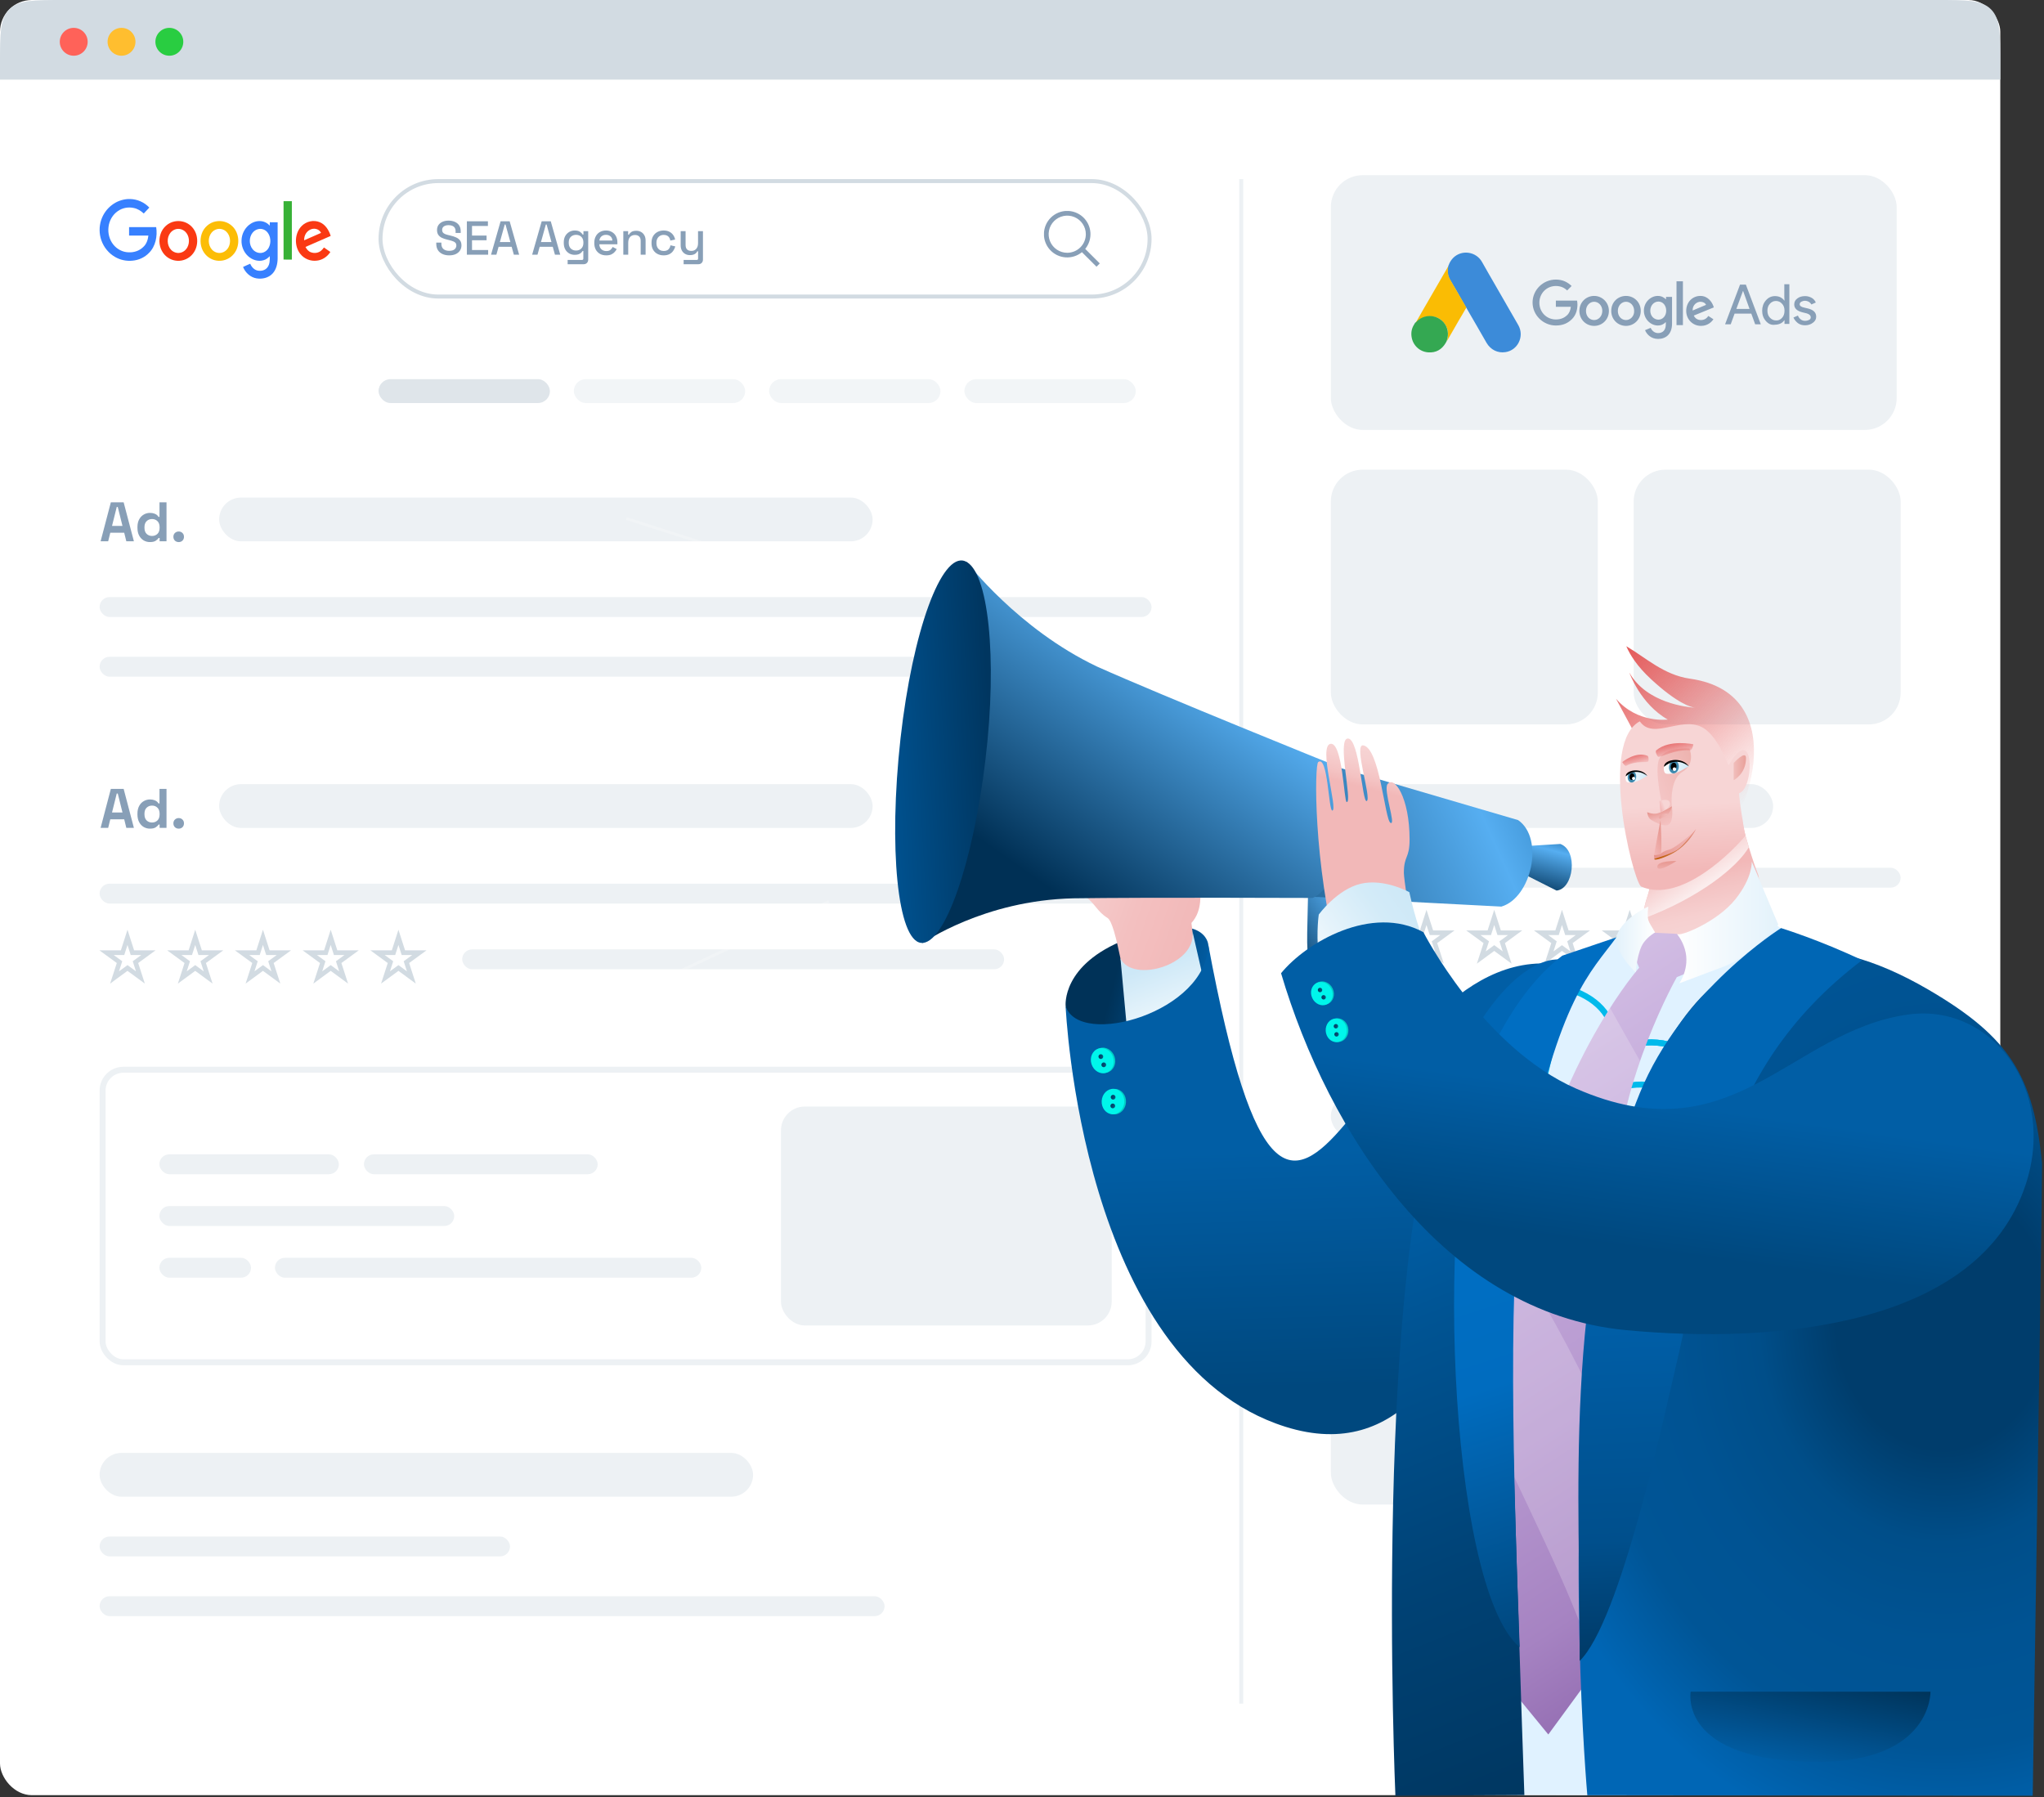 <svg fill="none" height="452" viewBox="0 0 514 452" width="514" xmlns="http://www.w3.org/2000/svg" xmlns:xlink="http://www.w3.org/1999/xlink"><rect x="0" y="0" width="514" height="452" fill="#333333" stroke="none"/><linearGradient id="a"><stop offset="0" stop-color="#e45959"/><stop offset="1" stop-color="#e45959" stop-opacity="0"/></linearGradient><linearGradient id="b" gradientUnits="userSpaceOnUse" x1="408.703" x2="440.643" xlink:href="#a" y1="163.301" y2="200.462"/><linearGradient id="c" gradientUnits="userSpaceOnUse" x1="430.943" x2="420.209" y1="240.84" y2="191.64"><stop offset=".1" stop-color="#f7d5d5"/><stop offset=".22" stop-color="#f6d0d0"/><stop offset=".36" stop-color="#f3c2c2"/><stop offset=".44" stop-color="#f2b8b8"/></linearGradient><linearGradient id="d" gradientUnits="userSpaceOnUse" x1="422.754" x2="436.081" y1="212.133" y2="231.948"><stop offset=".057" stop-color="#f2b8b8"/><stop offset=".276" stop-color="#f7d5d5"/><stop offset=".5" stop-color="#fbecec"/><stop offset=".714" stop-color="#fef9f9"/><stop offset=".904" stop-color="#fffefe"/></linearGradient><linearGradient id="e" gradientUnits="userSpaceOnUse" x1="425.385" x2="423.089" y1="223.348" y2="180.955"><stop offset=".106" stop-color="#f2b8b8"/><stop offset=".424" stop-color="#f6cfcf"/><stop offset=".496" stop-color="#f7d5d5"/></linearGradient><linearGradient id="f"><stop offset="0" stop-color="#e5928a"/><stop offset=".352" stop-color="#eaa09b"/><stop offset=".999" stop-color="#f2b8b8"/></linearGradient><linearGradient id="g" gradientUnits="userSpaceOnUse" x1="417.582" x2="419.05" xlink:href="#f" y1="203.896" y2="207.605"/><linearGradient id="h" gradientUnits="userSpaceOnUse" x1="426.777" x2="415.821" xlink:href="#f" y1="193.173" y2="197.506"/><linearGradient id="i" gradientUnits="userSpaceOnUse" x1="417.27" x2="417.918" xlink:href="#f" y1="203.429" y2="205.853"/><linearGradient id="j" gradientUnits="userSpaceOnUse" x1="427.118" x2="415.439" y1="210.859" y2="213.949"><stop offset="0" stop-color="#e5928a"/><stop offset=".243" stop-color="#da8366"/><stop offset=".759" stop-color="#c5661d"/><stop offset=".999" stop-color="#bd5a00"/></linearGradient><linearGradient id="k" gradientUnits="userSpaceOnUse" x1="417.003" x2="418.1" xlink:href="#a" y1="186.614" y2="191.595"/><linearGradient id="l"><stop offset="0" stop-color="#cde8f7"/><stop offset="1" stop-color="#fff"/></linearGradient><linearGradient id="m" gradientUnits="userSpaceOnUse" x1="424.669" x2="418.358" xlink:href="#l" y1="192.447" y2="193.153"/><linearGradient id="n" gradientUnits="userSpaceOnUse" x1="419.931" x2="417.046" y1="201.878" y2="203.018"><stop offset=".504" stop-color="#f7d5d5"/><stop offset=".576" stop-color="#f6cfcf"/><stop offset=".894" stop-color="#f2b8b8"/></linearGradient><linearGradient id="o" gradientUnits="userSpaceOnUse" x1="419.417" x2="417.175" y1="204.699" y2="205.585"><stop offset=".001" stop-color="#f7d5d5"/><stop offset=".418" stop-color="#f0bbb8"/><stop offset="1" stop-color="#e5928a"/></linearGradient><linearGradient id="p" gradientUnits="userSpaceOnUse" x1="414.227" x2="408.744" xlink:href="#l" y1="194.901" y2="195.514"/><linearGradient id="q" gradientUnits="userSpaceOnUse" x1="408.416" x2="409.458" xlink:href="#a" y1="189.588" y2="193.559"/><linearGradient id="r" gradientUnits="userSpaceOnUse" x1="419.165" x2="419.192" xlink:href="#f" y1="216.092" y2="219.722"/><linearGradient id="s" gradientUnits="userSpaceOnUse" x1="426.499" x2="415.568" y1="210.489" y2="214.811"><stop offset=".001" stop-color="#f2b8b8"/><stop offset=".648" stop-color="#eaa09b"/><stop offset="1" stop-color="#e5928a"/></linearGradient><linearGradient id="t" gradientUnits="userSpaceOnUse" x1="419.005" x2="414.617" xlink:href="#f" y1="209.964" y2="211.699"/><linearGradient id="u" gradientUnits="userSpaceOnUse" x1="440.502" x2="433.212" y1="193.065" y2="193.065"><stop offset="0" stop-color="#e5928a"/><stop offset=".58" stop-color="#f0bbb8"/><stop offset="1" stop-color="#f7d5d5"/></linearGradient><linearGradient id="v" gradientUnits="userSpaceOnUse" x1="423.85" x2="334.366" y1="457.929" y2="259.903"><stop offset="0" stop-color="#e0f2ff"/><stop offset=".156" stop-color="#e0f2ff"/><stop offset="1" stop-color="#e0f2ff"/></linearGradient><linearGradient id="w" gradientUnits="userSpaceOnUse" x1="405.64" x2="304.102" y1="437.842" y2="280.611"><stop offset="0" stop-color="#8f68ae"/><stop offset=".171" stop-color="#a683c2"/><stop offset=".41" stop-color="#b799d0"/><stop offset=".688" stop-color="#c5abdb"/><stop offset=".875" stop-color="#d1bce3"/><stop offset=".993" stop-color="#d1bce3"/></linearGradient><linearGradient id="x" gradientUnits="userSpaceOnUse" x1="421.664" x2="447.18" y1="231.98" y2="231.98"><stop offset="0" stop-color="#fff"/><stop offset="1" stop-color="#e3f2fb"/></linearGradient><linearGradient id="y" gradientUnits="userSpaceOnUse" x1="406.487" x2="416.21" y1="234.498" y2="234.498"><stop offset="0" stop-color="#e3f2fb"/><stop offset="1" stop-color="#fff"/></linearGradient><linearGradient id="z" gradientUnits="userSpaceOnUse" x1="272.954" x2="309.332" y1="245.165" y2="254.627"><stop offset=".195" stop-color="#003258"/><stop offset=".799" stop-color="#015ea5"/></linearGradient><linearGradient id="A" gradientUnits="userSpaceOnUse" x1="262.167" x2="302.206" y1="219.084" y2="233.072"><stop offset=".001" stop-color="#f7d5d5"/><stop offset=".598" stop-color="#f3c0c0"/><stop offset="1" stop-color="#f2b8b8"/></linearGradient><linearGradient id="B" gradientUnits="userSpaceOnUse" x1="289.275" x2="297.409" xlink:href="#l" y1="242.902" y2="263.813"/><linearGradient id="C" gradientUnits="userSpaceOnUse" x1="331.312" x2="334.308" y1="275.253" y2="379.086"><stop offset=".133" stop-color="#015ea5"/><stop offset=".707" stop-color="#00487e"/></linearGradient><linearGradient id="D"><stop offset=".201" stop-color="#0d7499"/><stop offset=".306" stop-color="#096388"/><stop offset=".493" stop-color="#044a70"/><stop offset=".665" stop-color="#013b61"/><stop offset=".805" stop-color="#00365c"/></linearGradient><linearGradient id="E" gradientUnits="userSpaceOnUse" x1="278.912" x2="274.808" xlink:href="#D" y1="265.66" y2="265.764"/><linearGradient id="F" gradientUnits="userSpaceOnUse" x1="279.645" x2="275.542" xlink:href="#D" y1="267.722" y2="267.826"/><linearGradient id="G" gradientUnits="userSpaceOnUse" x1="281.872" x2="278.024" xlink:href="#D" y1="276.644" y2="275.22"/><linearGradient id="H" gradientUnits="userSpaceOnUse" x1="281.786" x2="277.938" xlink:href="#D" y1="278.838" y2="277.413"/><radialGradient id="I" cx="0" cy="0" gradientTransform="matrix(-139.484 0 0 -168.943 488.819 331.523)" gradientUnits="userSpaceOnUse" r="1"><stop offset=".195" stop-color="#003d6c"/><stop offset=".335" stop-color="#004e89"/><stop offset=".486" stop-color="#005393"/><stop offset=".64" stop-color="#005596"/><stop offset=".799" stop-color="#0066b5"/></radialGradient><linearGradient id="J" gradientUnits="userSpaceOnUse" x1="476.906" x2="468.344" y1="409.791" y2="454.012"><stop offset=".293" stop-color="#003359"/><stop offset=".867" stop-color="#015ea5"/></linearGradient><linearGradient id="K" gradientUnits="userSpaceOnUse" x1="420.217" x2="428.099" y1="232.626" y2="442.205"><stop offset=".305" stop-color="#0066b4"/><stop offset=".449" stop-color="#0060aa"/><stop offset=".592" stop-color="#00579a"/><stop offset=".735" stop-color="#004f8c"/><stop offset=".876" stop-color="#003a67"/><stop offset=".957" stop-color="#00335b"/></linearGradient><linearGradient id="L" gradientUnits="userSpaceOnUse" x1="391.261" x2="315.322" y1="484.324" y2="293.457"><stop offset=".006" stop-color="#00345b"/><stop offset=".191" stop-color="#003863"/><stop offset=".443" stop-color="#004275"/><stop offset=".734" stop-color="#005392"/><stop offset="1" stop-color="#0066b4"/></linearGradient><linearGradient id="M" gradientUnits="userSpaceOnUse" x1="406.43" x2="351.765" y1="441.426" y2="272.331"><stop offset=".043" stop-color="#003258"/><stop offset=".124" stop-color="#003f70"/><stop offset=".266" stop-color="#004f8b"/><stop offset=".408" stop-color="#015ea5"/><stop offset=".551" stop-color="#006cbf"/><stop offset=".695" stop-color="#006ec2"/></linearGradient><linearGradient id="N"><stop offset=".001" stop-color="#003055"/><stop offset=".762" stop-color="#56aef1"/><stop offset=".971" stop-color="#3081bf"/></linearGradient><linearGradient id="O" gradientUnits="userSpaceOnUse" x1="332.882" x2="356.665" xlink:href="#N" y1="258.271" y2="242.614"/><linearGradient id="P" gradientUnits="userSpaceOnUse" x1="390.884" x2="394.987" xlink:href="#N" y1="226.651" y2="211.16"/><linearGradient id="Q" gradientUnits="userSpaceOnUse" x1="279.448" x2="387.317" y1="217.45" y2="168.872"><stop offset="0" stop-color="#003055"/><stop offset=".762" stop-color="#56aef1"/><stop offset=".971" stop-color="#3081bf"/></linearGradient><linearGradient id="R" gradientUnits="userSpaceOnUse" x1="257.575" x2="308.891" xlink:href="#N" y1="219.086" y2="146.454"/><linearGradient id="S" gradientUnits="userSpaceOnUse" x1="248.719" x2="218.309" y1="178.671" y2="180.388"><stop offset="0" stop-color="#003660"/><stop offset=".999" stop-color="#005697"/></linearGradient><linearGradient id="T" gradientUnits="userSpaceOnUse" x1="350.982" x2="337.336" y1="188.783" y2="241.905"><stop offset=".001" stop-color="#f7d5d5"/><stop offset=".074" stop-color="#f6d0d0"/><stop offset=".155" stop-color="#f4c3c3"/><stop offset=".201" stop-color="#f2b8b8"/></linearGradient><linearGradient id="U" gradientUnits="userSpaceOnUse" x1="329.273" x2="356.722" y1="247.694" y2="227.525"><stop offset="0" stop-color="#fff"/><stop offset=".381" stop-color="#e5f3fb"/><stop offset=".738" stop-color="#d3ebf8"/><stop offset="1" stop-color="#cde8f7"/></linearGradient><linearGradient id="V" gradientUnits="userSpaceOnUse" x1="402.725" x2="411.8" y1="331.896" y2="267.517"><stop offset=".293" stop-color="#00487e"/><stop offset=".867" stop-color="#015ea5"/></linearGradient><linearGradient id="W" gradientUnits="userSpaceOnUse" x1="333.869" x2="330.081" xlink:href="#D" y1="248.69" y2="249.236"/><linearGradient id="X" gradientUnits="userSpaceOnUse" x1="334.774" x2="330.987" xlink:href="#D" y1="250.523" y2="251.069"/><linearGradient id="Y" gradientUnits="userSpaceOnUse" x1="337.83" x2="334.111" xlink:href="#D" y1="258.533" y2="257.635"/><linearGradient id="Z" gradientUnits="userSpaceOnUse" x1="337.99" x2="334.271" xlink:href="#D" y1="260.572" y2="259.674"/><clipPath id="aa"><path d="m334 229h14v14h-14z"/></clipPath><clipPath id="ab"><path d="m351 229h14v14h-14z"/></clipPath><clipPath id="ac"><path d="m368 229h14v14h-14z"/></clipPath><clipPath id="ad"><path d="m385 229h14v14h-14z"/></clipPath><clipPath id="ae"><path d="m402 229h14v14h-14z"/></clipPath><clipPath id="af"><path d="m59.109 233.741h14.028v14.014h-14.028z"/></clipPath><clipPath id="ag"><path d="m25.043 233.741h14.028v14.014h-14.028z"/></clipPath><clipPath id="ah"><path d="m42.078 233.741h14.028v14.014h-14.028z"/></clipPath><clipPath id="ai"><path d="m76.144 233.741h14.028v14.014h-14.028z"/></clipPath><clipPath id="aj"><path d="m93.18 233.741h14.028v14.014h-14.028z"/></clipPath><clipPath id="ak"><path d="m25.047 50.05h58.117v20.02h-58.117z"/></clipPath><clipPath id="al"><path d="m262.531 53.058h14.028v14.014h-14.028z"/></clipPath><clipPath id="am"><path d="m334.668 228.729h14.028v14.014h-14.028z"/></clipPath><clipPath id="an"><path d="m351.703 228.729h14.028v14.014h-14.028z"/></clipPath><clipPath id="ao"><path d="m368.734 228.729h14.028v14.014h-14.028z"/></clipPath><clipPath id="ap"><path d="m385.77 228.729h14.028v14.014h-14.028z"/></clipPath><clipPath id="aq"><path d="m402.805 228.729h14.028v14.014h-14.028z"/></clipPath><g clip-path="url(#aa)"><path d="m345.357 242.601-4.355-3.202-4.356 3.202 1.672-5.17-4.353-3.181h5.375l1.662-5.179 1.662 5.179h5.374l-4.353 3.181zm-4.355-4.65 2.133 1.569-.816-2.534 2.146-1.57h-2.653l-.81-2.526-.811 2.526h-2.653l2.148 1.57-.816 2.534z" fill="#d2dbe2"/></g><g clip-path="url(#ab)"><path d="m362.357 242.601-4.355-3.202-4.356 3.202 1.672-5.17-4.353-3.181h5.375l1.662-5.179 1.662 5.179h5.374l-4.353 3.181zm-4.355-4.65 2.133 1.569-.816-2.534 2.146-1.57h-2.653l-.81-2.526-.811 2.526h-2.653l2.148 1.57-.816 2.534z" fill="#d2dbe2"/></g><g clip-path="url(#ac)"><path d="m379.357 242.601-4.355-3.202-4.356 3.202 1.672-5.17-4.353-3.181h5.375l1.662-5.179 1.662 5.179h5.374l-4.353 3.181zm-4.355-4.65 2.133 1.569-.816-2.534 2.146-1.57h-2.653l-.81-2.526-.811 2.526h-2.653l2.148 1.57-.816 2.534z" fill="#d2dbe2"/></g><g clip-path="url(#ad)"><path d="m396.357 242.601-4.355-3.202-4.356 3.202 1.672-5.17-4.353-3.181h5.375l1.662-5.179 1.662 5.179h5.374l-4.353 3.181zm-4.355-4.65 2.133 1.569-.816-2.534 2.146-1.57h-2.653l-.81-2.526-.811 2.526h-2.653l2.148 1.57-.816 2.534z" fill="#d2dbe2"/></g><g clip-path="url(#ae)"><path d="m413.357 242.601-4.355-3.202-4.356 3.202 1.672-5.17-4.353-3.181h5.375l1.662-5.179 1.662 5.179h5.374l-4.353 3.181zm-4.355-4.65 2.133 1.569-.816-2.534 2.146-1.57h-2.653l-.81-2.526-.811 2.526h-2.653l2.148 1.57-.816 2.534z" fill="#d2dbe2"/></g><rect fill="#fff" height="451.449" rx="8" width="503.01"/><rect fill="#d2dbe2" height="6.006" opacity=".7" rx="3.003" width="43.094" x="95.191" y="95.351"/><rect fill="#edf1f4" height="6.006" opacity=".7" rx="3.003" width="43.094" x="144.297" y="95.351"/><rect fill="#edf1f4" height="6.006" opacity=".7" rx="3.003" width="43.094" x="193.406" y="95.351"/><rect fill="#edf1f4" height="6.006" opacity=".7" rx="3.003" width="43.094" x="242.512" y="95.351"/><path d="m311.629 45.044h1.002v383.381h-1.002z" fill="#edf1f4"/><rect fill="#edf1f4" height="11.011" rx="5.505" width="111.223" x="334.664" y="197.197"/><rect fill="#edf1f4" height="5.005" rx="2.502" width="143.288" x="334.664" y="218.221"/><rect fill="#edf1f4" height="64.064" rx="8" width="142.286" x="334.668" y="44.052"/><path d="m364.287 66.681c.244-.685.635-1.321 1.172-1.86 2.149-2.104 5.764-1.566 7.23 1.077 1.123 2.006 2.295 4.013 3.419 5.97 1.905 3.328 3.81 6.606 5.715 9.934 1.563 2.789-.146 6.313-3.273 6.753-1.905.294-3.712-.587-4.738-2.349-1.661-2.936-3.37-5.824-5.031-8.711-.049-.049-.098-.098-.098-.196-.195-.147-.244-.343-.342-.538-.733-1.321-1.514-2.594-2.247-3.915-.488-.832-.977-1.664-1.465-2.496-.44-.734-.635-1.566-.587-2.447 0-.392.049-.832.245-1.223z" fill="#3c8bd9"/><path d="m364.289 66.685c-.098.392-.196.783-.196 1.223-.049.93.196 1.811.684 2.594 1.221 2.104 2.442 4.209 3.664 6.313.097.196.195.392.293.538-.684 1.175-1.319 2.3-2.003 3.426-.928 1.615-1.856 3.23-2.784 4.845-.049 0-.049 0-.049-.049 0-.098 0-.147.049-.245.439-1.664.097-3.132-1.075-4.404-.684-.783-1.563-1.175-2.589-1.321-1.319-.196-2.491.147-3.566.979-.195.147-.293.343-.537.489-.049 0-.049 0-.098-.049.537-.93 1.075-1.86 1.563-2.74 2.198-3.817 4.396-7.634 6.595-11.402 0-.147.049-.147.049-.196z" fill="#fabc04"/><path d="m356.081 81.024c.195-.196.391-.392.635-.587 2.686-2.104 6.741-.587 7.327 2.789.147.832.049 1.566-.195 2.349 0 .049 0 .098-.049.196-.098.196-.196.343-.293.538-.977 1.615-2.443 2.447-4.348 2.3-2.198-.147-3.908-1.811-4.201-3.964-.146-1.077.049-2.055.586-2.936.098-.196.245-.392.342-.587.147 0 .098-.098.196-.098z" fill="#34a852"/><path d="m391.252 70.306c-3.224 0-5.861 2.594-5.861 5.775s2.686 5.775 5.861 5.775c1.759 0 3.029-.587 4.055-1.615 1.074-1.077 1.368-2.496 1.368-3.67 0-.392-.049-.734-.098-.979h-5.325v1.566h3.762c-.098.881-.391 1.517-.831 2.006-.537.538-1.416 1.175-2.931 1.175-2.344 0-4.152-1.86-4.152-4.209s1.808-4.209 4.152-4.209c1.27 0 2.199.489 2.834 1.126l1.123-1.126c-.977-.93-2.198-1.615-3.957-1.615zm9.623 4.111c-2.002 0-3.712 1.566-3.712 3.768 0 2.153 1.661 3.768 3.712 3.768 2.052 0 3.713-1.615 3.713-3.768 0-2.153-1.71-3.768-3.713-3.768zm0 6.068c-1.123 0-2.051-.93-2.051-2.3 0-1.37.977-2.3 2.051-2.3 1.075 0 2.052.93 2.052 2.3 0 1.321-.928 2.3-2.052 2.3zm8.012-6.068c-2.052 0-3.713 1.566-3.713 3.768 0 2.153 1.661 3.768 3.713 3.768 2.002 0 3.712-1.615 3.712-3.768 0-2.153-1.661-3.768-3.712-3.768zm0 6.068c-1.124 0-2.052-.93-2.052-2.3 0-1.37.977-2.3 2.052-2.3 1.074 0 2.051.93 2.051 2.3.049 1.321-.928 2.3-2.051 2.3zm8.011-6.068c-1.857 0-3.517 1.615-3.517 3.719 0 2.055 1.66 3.719 3.517 3.719.879 0 1.563-.392 1.954-.832h.048v.538c0 1.419-.732 2.202-1.954 2.202-.976 0-1.612-.734-1.856-1.321l-1.416.587c.39.979 1.465 2.202 3.272 2.202 1.906 0 3.518-1.126 3.518-3.866v-6.704h-1.515v.587h-.049c-.439-.441-1.123-.832-2.002-.832zm.146 5.97c-1.123 0-2.051-.93-2.051-2.251s.928-2.3 2.051-2.3c1.124 0 1.954.979 1.954 2.3s-.879 2.251-1.954 2.251zm4.543-9.641h1.612v11.011h-1.612zm6.008 3.67c-1.954 0-3.566 1.517-3.566 3.768 0 2.104 1.612 3.768 3.713 3.768 1.758 0 2.735-1.077 3.126-1.664l-1.27-.832c-.44.636-1.026 1.028-1.856 1.028-.831 0-1.466-.392-1.807-1.126l5.031-2.055-.147-.44c-.342-.881-1.319-2.447-3.224-2.447zm-1.954 3.67c-.048-1.468 1.124-2.202 1.954-2.202.635 0 1.222.294 1.417.783z" fill="#889fb7"/><path d="m433.801 81.56 3.761-9.983h1.466l3.761 9.983h-1.417l-.977-2.692h-4.201l-.977 2.692zm2.833-3.866h3.322l-1.612-4.502h-.049z" fill="#889fb7"/><path d="m444.057 80.729c-.635-.734-.928-1.566-.928-2.594 0-.979.293-1.86.928-2.594s1.417-1.077 2.296-1.077c.488 0 .977.098 1.368.294.439.245.732.489.977.832h.048l-.048-.93v-3.181h1.27v9.983h-1.222v-.93h-.048c-.245.343-.538.636-.977.832-.44.196-.88.294-1.368.294-.879.147-1.661-.196-2.296-.93zm4.054-.783c.44-.441.635-1.077.635-1.811 0-.734-.195-1.321-.635-1.762-.39-.44-.928-.685-1.514-.685-.635 0-1.123.245-1.514.685-.44.441-.635 1.077-.635 1.762s.195 1.321.635 1.762c.439.441.928.685 1.514.685.586.049 1.124-.196 1.514-.636z" fill="#889fb7"/><path d="m455.881 81.169c-.489.392-1.172.636-1.954.636-.684 0-1.27-.147-1.807-.538-.489-.392-.88-.832-1.124-1.419l1.124-.489c.146.392.39.734.732.979.293.245.684.343 1.075.343s.733-.098 1.026-.245.391-.392.391-.636c0-.44-.342-.783-.977-.979l-1.173-.294c-1.319-.343-2.003-.979-2.003-1.958 0-.636.245-1.126.782-1.517.489-.392 1.172-.587 1.954-.587.586 0 1.123.147 1.661.44.488.294.83.685 1.026 1.175l-1.124.489c-.146-.294-.342-.489-.635-.685-.293-.147-.635-.245-.977-.245s-.635.098-.928.245c-.244.147-.391.392-.391.636 0 .392.391.685 1.124.832l1.026.245c1.367.343 2.002 1.028 2.002 2.055 0 .636-.293 1.126-.83 1.517z" fill="#889fb7"/><rect fill="#edf1f4" height="64.064" rx="8" width="67.135" x="334.664" y="118.11"/><rect fill="#edf1f4" height="64.064" rx="8" width="67.135" x="410.82" y="118.11"/><rect fill="#edf1f4" height="11.011" rx="5.505" width="98.51" x="334.664" y="275.266"/><rect fill="#edf1f4" height="5.005" rx="2.502" width="126.496" x="334.664" y="296.289"/><rect fill="#edf1f4" height="5.005" rx="2.502" width="64.927" x="334.664" y="311.31"/><rect fill="#edf1f4" height="41.797" rx="8" width="40.882" x="334.664" y="336.566"/><rect fill="#edf1f4" height="41.797" rx="8" width="40.882" x="384.57" y="336.566"/><rect fill="#edf1f4" height="41.797" rx="8" width="40.882" x="434.469" y="336.566"/><rect height="73.575" rx="5.25" stroke="#edf1f4" stroke-width="1.5" width="263.031" x="25.797" y="269.016"/><g fill="#edf1f4"><rect height="5.005" rx="2.502" width="74.149" x="40.078" y="303.301"/><rect height="5.005" rx="2.502" width="45.138" x="40.078" y="290.286"/><rect height="5.005" rx="2.502" width="58.785" x="91.516" y="290.286"/><rect height="5.005" rx="2.502" width="23.046" x="40.078" y="316.31"/><rect height="5.005" rx="2.502" width="107.215" x="69.137" y="316.31"/><rect height="55.055" rx="6" width="83.167" x="196.387" y="278.273"/><rect height="11.011" rx="5.505" width="164.33" x="25.047" y="365.376"/><rect height="5.005" rx="2.502" width="103.207" x="25.047" y="386.399"/><rect height="5.005" rx="2.502" width="197.396" x="25.047" y="401.42"/></g><path d="m25.299 136.126 2.576-9.8h3.22l2.576 9.8h-1.904l-.532-2.156h-3.5l-.532 2.156zm2.87-3.864h2.632l-1.19-4.774h-.252zm9.531 4.06c-.551 0-1.069-.135-1.554-.406-.476-.28-.859-.686-1.148-1.218-.289-.532-.434-1.176-.434-1.932v-.224c0-.756.145-1.4.434-1.932.289-.532.672-.933 1.148-1.204.476-.28.994-.42 1.554-.42.42 0 .77.051 1.05.154.289.093.523.215.7.364.177.149.313.308.406.476h.252v-3.654h1.764v9.8h-1.736v-.84h-.252c-.159.261-.406.499-.742.714-.327.215-.807.322-1.442.322zm.532-1.54c.541 0 .994-.173 1.358-.518.364-.355.546-.868.546-1.54v-.14c0-.672-.182-1.181-.546-1.526-.355-.355-.807-.532-1.358-.532-.541 0-.994.177-1.358.532-.364.345-.546.854-.546 1.526v.14c0 .672.182 1.185.546 1.54.364.345.817.518 1.358.518zm6.716 1.54c-.383 0-.705-.121-.966-.364-.252-.252-.378-.574-.378-.966s.126-.709.378-.952c.261-.252.583-.378.966-.378.373 0 .686.126.938.378.252.243.378.56.378.952s-.126.714-.378.966c-.252.243-.565.364-.938.364z" fill="#889fb7"/><rect fill="#edf1f4" height="11.011" rx="5.505" width="164.33" x="55.105" y="125.127"/><rect fill="#edf1f4" height="5.005" rx="2.502" width="264.531" x="25.047" y="150.155"/><rect fill="#edf1f4" height="5.005" rx="2.502" width="227.457" x="25.047" y="165.164"/><path d="m25.299 208.191 2.576-9.8h3.22l2.576 9.8h-1.904l-.532-2.156h-3.5l-.532 2.156zm2.87-3.864h2.632l-1.19-4.774h-.252zm9.531 4.06c-.551 0-1.069-.135-1.554-.406-.476-.28-.859-.686-1.148-1.218-.289-.532-.434-1.176-.434-1.932v-.224c0-.756.145-1.4.434-1.932.289-.532.672-.933 1.148-1.204.476-.28.994-.42 1.554-.42.42 0 .77.051 1.05.154.289.093.523.215.7.364.177.149.313.308.406.476h.252v-3.654h1.764v9.8h-1.736v-.84h-.252c-.159.261-.406.499-.742.714-.327.215-.807.322-1.442.322zm.532-1.54c.541 0 .994-.173 1.358-.518.364-.355.546-.868.546-1.54v-.14c0-.672-.182-1.181-.546-1.526-.355-.355-.807-.532-1.358-.532-.541 0-.994.177-1.358.532-.364.345-.546.854-.546 1.526v.14c0 .672.182 1.185.546 1.54.364.345.817.518 1.358.518zm6.716 1.54c-.383 0-.705-.121-.966-.364-.252-.252-.378-.574-.378-.966s.126-.709.378-.952c.261-.252.583-.378.966-.378.373 0 .686.126.938.378.252.243.378.56.378.952s-.126.714-.378.966c-.252.243-.565.364-.938.364z" fill="#889fb7"/><rect fill="#edf1f4" height="11.011" rx="5.505" width="164.33" x="55.105" y="197.198"/><rect fill="#edf1f4" height="5.005" rx="2.502" width="264.531" x="25.043" y="222.226"/><rect fill="#edf1f4" height="5.005" rx="2.502" width="136.274" x="116.227" y="238.747"/><g clip-path="url(#af)"><path d="m70.49 247.355-4.364-3.205-4.364 3.205 1.676-5.175-4.362-3.184h5.386l1.665-5.184 1.665 5.184h5.385l-4.362 3.184zm-4.364-4.654 2.138 1.57-.818-2.536 2.15-1.572h-2.658l-.812-2.529-.812 2.529h-2.658l2.153 1.572-.818 2.536z" fill="#d2dbe2"/></g><g clip-path="url(#ag)"><path d="m36.423 247.355-4.364-3.205-4.364 3.205 1.676-5.175-4.362-3.184h5.386l1.665-5.184 1.665 5.184h5.385l-4.362 3.184zm-4.364-4.654 2.138 1.57-.818-2.536 2.15-1.572h-2.658l-.812-2.529-.812 2.529h-2.658l2.153 1.572-.818 2.536z" fill="#d2dbe2"/></g><g clip-path="url(#ah)"><path d="m53.458 247.355-4.364-3.205-4.364 3.205 1.676-5.175-4.362-3.184h5.386l1.665-5.184 1.665 5.184h5.385l-4.362 3.184zm-4.364-4.654 2.138 1.57-.818-2.536 2.15-1.572h-2.658l-.812-2.529-.812 2.529h-2.658l2.153 1.572-.818 2.536z" fill="#d2dbe2"/></g><g clip-path="url(#ai)"><path d="m87.525 247.355-4.364-3.205-4.364 3.205 1.676-5.175-4.362-3.184h5.386l1.665-5.184 1.665 5.184h5.385l-4.362 3.184zm-4.364-4.654 2.138 1.57-.818-2.536 2.15-1.572h-2.658l-.812-2.529-.812 2.529h-2.658l2.153 1.572-.818 2.536z" fill="#d2dbe2"/></g><g clip-path="url(#aj)"><path d="m104.56 247.355-4.365-3.205-4.364 3.205 1.676-5.175-4.362-3.184h5.386l1.665-5.184 1.666 5.184h5.385l-4.362 3.184zm-4.365-4.654 2.139 1.57-.819-2.536 2.151-1.572h-2.658l-.813-2.529-.812 2.529h-2.658l2.153 1.572-.818 2.536z" fill="#d2dbe2"/></g><g clip-path="url(#ak)"><path d="m32.205 50.05h.517c1.794.041 3.559.803 4.827 2.151-.468.504-.946.988-1.404 1.492-.712-.679-1.57-1.204-2.506-1.389-1.385-.309-2.877-.031-4.037.803-1.268.875-2.126 2.357-2.311 3.942-.205 1.564.214 3.211 1.18 4.425.926 1.183 2.34 1.925 3.803 1.976 1.365.082 2.789-.36 3.784-1.369.78-.71 1.141-1.791 1.258-2.84-1.619 0-3.237.01-4.856 0v-2.12h6.816c.351 2.274-.156 4.837-1.794 6.463-1.092 1.153-2.603 1.832-4.144 1.966-1.492.154-3.033-.144-4.359-.906-1.589-.895-2.857-2.408-3.481-4.189-.585-1.636-.595-3.489-.049-5.135.497-1.502 1.453-2.83 2.682-3.756 1.18-.916 2.613-1.42 4.076-1.513z" fill="#3780ff"/><path d="m71.305 50.589h2.087v14.696c-.692 0-1.394.01-2.087-.01.01-4.888 0-9.787 0-14.685z" fill="#38b137"/><path d="m43.918 55.681c1.287-.257 2.682.031 3.744.844.965.72 1.638 1.852 1.843 3.087.263 1.43-.068 2.995-.946 4.127-.946 1.266-2.496 1.945-4.008 1.842-1.385-.082-2.73-.813-3.549-2.007-.926-1.317-1.151-3.128-.643-4.672.507-1.657 1.94-2.923 3.559-3.221m.292 1.955c-.526.144-1.014.463-1.365.916-.946 1.194-.887 3.139.156 4.25.595.638 1.492.936 2.321.762.77-.144 1.443-.69 1.814-1.41.644-1.225.458-2.912-.527-3.869-.634-.618-1.56-.875-2.399-.648z" fill="#fa3913"/><path d="m54.251 55.682c1.472-.298 3.081.134 4.183 1.225 1.794 1.698 1.989 4.878.458 6.833-.926 1.235-2.428 1.914-3.91 1.842-1.414-.041-2.808-.782-3.647-2.007-.946-1.348-1.151-3.2-.614-4.775.536-1.605 1.94-2.83 3.53-3.118m.292 1.955c-.526.144-1.014.463-1.365.906-.936 1.173-.897 3.087.107 4.209.595.669 1.521.998 2.379.813.761-.154 1.443-.69 1.814-1.41.634-1.235.449-2.923-.546-3.88-.634-.618-1.56-.865-2.389-.638z" fill="#fcbd06"/><path d="m63.02 56.279c1.121-.741 2.613-.947 3.822-.309.38.175.692.473.995.772.01-.278 0-.566.01-.854.653.01 1.307 0 1.97.01v9.077c-.01 1.369-.341 2.82-1.277 3.818-1.024 1.101-2.594 1.441-4.008 1.214-1.511-.237-2.828-1.4-3.413-2.871.585-.298 1.199-.535 1.804-.813.341.844 1.034 1.564 1.901 1.729.868.165 1.872-.062 2.438-.823.605-.782.605-1.852.575-2.809-.449.463-.965.875-1.589 1.029-1.355.401-2.847-.093-3.891-1.06-1.053-.967-1.677-2.46-1.619-3.942.029-1.677.926-3.293 2.282-4.168m2.018 1.317c-.595.103-1.151.453-1.531.936-.917 1.153-.917 2.995.01 4.127.527.669 1.375 1.039 2.194.947.77-.082 1.482-.597 1.863-1.307.644-1.204.536-2.84-.332-3.89-.536-.648-1.395-.967-2.204-.813z" fill="#3780ff"/><path d="m75.896 56.799c1.17-1.153 2.974-1.544 4.476-.936 1.424.566 2.33 1.996 2.789 3.468-2.116.926-4.222 1.842-6.338 2.768.292.587.741 1.122 1.346 1.338.848.319 1.862.206 2.574-.391.283-.226.507-.525.722-.813.536.381 1.073.751 1.609 1.132-.761 1.204-2.038 2.048-3.413 2.182-1.521.196-3.14-.422-4.125-1.677-1.619-1.976-1.463-5.29.361-7.07m1.043 1.904c-.332.504-.468 1.122-.458 1.729 1.414-.617 2.828-1.235 4.242-1.863-.234-.576-.799-.926-1.375-1.019-.926-.175-1.892.35-2.409 1.153z" fill="#fa3913"/></g><rect height="29.03" rx="14.515" stroke="#d2dbe2" width="193.39" x="95.691" y="45.544"/><path d="m112.947 64.218c-.632 0-1.192-.112-1.68-.336s-.872-.552-1.152-.984c-.272-.44-.408-.972-.408-1.596v-.3h1.284v.3c0 .592.176 1.036.528 1.332.36.296.836.444 1.428.444.6 0 1.052-.124 1.356-.372.304-.256.456-.584.456-.984 0-.264-.072-.48-.216-.648s-.348-.3-.612-.396c-.264-.104-.58-.2-.948-.288l-.444-.108c-.536-.128-1.004-.284-1.404-.468-.392-.192-.696-.444-.912-.756s-.324-.712-.324-1.2c0-.496.12-.92.36-1.272.248-.352.588-.624 1.02-.816s.94-.288 1.524-.288 1.104.1 1.56.3c.464.2.828.496 1.092.888s.396.884.396 1.476v.432h-1.284v-.432c0-.36-.076-.652-.228-.876-.144-.224-.348-.388-.612-.492s-.572-.156-.924-.156c-.512 0-.912.108-1.2.324-.28.208-.42.5-.42.876 0 .256.06.468.18.636.128.16.312.292.552.396s.54.196.9.276l.444.108c.544.12 1.024.276 1.44.468.416.184.744.436.984.756s.36.732.36 1.236-.128.944-.384 1.32c-.248.376-.604.672-1.068.888-.464.208-1.012.312-1.644.312zm4.456-.168v-8.4h5.292v1.176h-3.996v2.412h3.66v1.176h-3.66v2.46h4.056v1.176zm6.079 0 2.4-8.4h2.28l2.388 8.4h-1.332l-.552-1.98h-3.288l-.552 1.98zm2.22-3.18h2.64l-1.224-4.416h-.192zm8.116 3.18 2.4-8.4h2.28l2.388 8.4h-1.332l-.552-1.98h-3.288l-.552 1.98zm2.22-3.18h2.64l-1.224-4.416h-.192zm5.734.252v-.18c0-.624.124-1.156.372-1.596.256-.44.592-.78 1.008-1.02s.872-.36 1.368-.36c.576 0 1.016.108 1.32.324.312.216.54.448.684.696h.192v-.852h1.2v7.128c0 .36-.108.648-.324.864-.208.216-.496.324-.864.324h-3.984v-1.08h3.6c.232 0 .348-.12.348-.36v-1.884h-.192c-.088.144-.212.292-.372.444s-.372.276-.636.372c-.256.096-.58.144-.972.144-.496 0-.956-.116-1.38-.348-.416-.24-.748-.58-.996-1.02-.248-.448-.372-.98-.372-1.596zm3.084 1.884c.536 0 .976-.168 1.32-.504.352-.344.528-.816.528-1.416v-.108c0-.616-.172-1.088-.516-1.416-.344-.336-.788-.504-1.332-.504-.528 0-.968.168-1.32.504-.344.328-.516.8-.516 1.416v.108c0 .6.172 1.072.516 1.416.352.336.792.504 1.32.504zm7.592 1.212c-.6 0-1.124-.124-1.572-.372-.448-.256-.8-.612-1.056-1.068-.248-.464-.372-1-.372-1.608v-.144c0-.616.124-1.152.372-1.608.248-.464.592-.82 1.032-1.068.448-.256.964-.384 1.548-.384.568 0 1.064.128 1.488.384.432.248.768.596 1.008 1.044s.36.972.36 1.572v.468h-4.548c.016.52.188.936.516 1.248.336.304.752.456 1.248.456.464 0 .812-.104 1.044-.312.24-.208.424-.448.552-.72l1.02.528c-.112.224-.276.46-.492.708-.208.248-.484.456-.828.624s-.784.252-1.32.252zm-1.728-3.732h3.276c-.032-.448-.192-.796-.48-1.044-.288-.256-.664-.384-1.128-.384s-.844.128-1.14.384c-.288.248-.464.596-.528 1.044zm6.024 3.564v-5.916h1.212v.888h.192c.112-.24.312-.464.6-.672s.716-.312 1.284-.312c.448 0 .844.1 1.188.3.352.2.628.484.828.852.2.36.3.796.3 1.308v3.552h-1.236v-3.456c0-.512-.128-.888-.384-1.128-.256-.248-.608-.372-1.056-.372-.512 0-.924.168-1.236.504-.304.336-.456.824-.456 1.464v2.988zm10.131.168c-.568 0-1.084-.12-1.548-.36-.456-.24-.82-.588-1.092-1.044-.264-.456-.396-1.004-.396-1.644v-.156c0-.64.132-1.184.396-1.632.272-.456.636-.804 1.092-1.044.464-.248.98-.372 1.548-.372s1.052.104 1.452.312.72.484.96.828c.248.344.408.724.48 1.14l-1.2.252c-.04-.264-.124-.504-.252-.72s-.308-.388-.54-.516-.524-.192-.876-.192c-.344 0-.656.08-.936.24-.272.152-.488.376-.648.672-.16.288-.24.64-.24 1.056v.108c0 .416.08.772.24 1.068s.376.52.648.672c.28.152.592.228.936.228.52 0 .916-.132 1.188-.396.272-.272.444-.616.516-1.032l1.2.276c-.096.408-.268.784-.516 1.128-.24.344-.56.62-.96.828-.4.2-.884.3-1.452.3zm5.037 2.232v-1.08h3.3c.224 0 .336-.12.336-.36v-1.824h-.192c-.072.16-.184.316-.336.468-.144.144-.34.264-.588.36s-.56.144-.936.144c-.448 0-.848-.1-1.2-.3s-.628-.484-.828-.852-.3-.804-.3-1.308v-3.564h1.236v3.468c0 .512.128.892.384 1.14.256.24.612.36 1.068.36.504 0 .908-.168 1.212-.504.312-.336.468-.824.468-1.464v-3h1.236v7.128c0 .36-.108.648-.324.864-.208.216-.496.324-.864.324z" fill="#889fb7"/><g clip-path="url(#al)"><path d="m276.559 66.247-3.661-3.656c.951-1.162 1.419-2.644 1.306-4.14-.112-1.496-.796-2.892-1.91-3.899s-2.573-1.547-4.074-1.51c-1.502.037-2.931.65-3.994 1.711-1.062 1.061-1.675 2.489-1.712 3.989-.038 1.5.503 2.957 1.511 4.07 1.007 1.113 2.405 1.796 3.903 1.908 1.497.112 2.981-.355 4.144-1.304l3.66 3.656zm-8.184-2.678c-.924 0-1.828-.274-2.597-.787s-1.369-1.243-1.723-2.096-.446-1.793-.266-2.699c.181-.906.626-1.738 1.28-2.392.654-.653 1.487-1.098 2.394-1.278.907-.18 1.848-.088 2.702.266.854.354 1.585.952 2.098 1.72.514.768.789 1.671.789 2.595-.002 1.238-.495 2.426-1.372 3.301-.876.876-2.065 1.368-3.305 1.37z" fill="#889fb7"/></g><path d="m0 16c0-7.542 0-11.314 2.343-13.657 2.343-2.343 6.114-2.343 13.657-2.343h471.01c7.542 0 11.314 0 13.657 2.343 2.343 2.343 2.343 6.114 2.343 13.657v4.02h-503.01z" fill="#d2dbe2"/><ellipse cx="18.538" cy="10.509" fill="#ff6259" rx="3.507" ry="3.503"/><ellipse cx="30.558" cy="10.509" fill="#ffbe2f" rx="3.507" ry="3.503"/><ellipse cx="42.585" cy="10.509" fill="#29cd41" rx="3.507" ry="3.503"/><g clip-path="url(#am)"><path d="m346.048 242.343-4.364-3.205-4.365 3.205 1.676-5.176-4.362-3.184h5.385l1.666-5.184 1.665 5.184h5.385l-4.362 3.184zm-4.364-4.654 2.138 1.57-.818-2.537 2.15-1.571h-2.658l-.812-2.529-.813 2.529h-2.658l2.153 1.571-.819 2.537z" fill="#d2dbe2"/></g><g clip-path="url(#an)"><path d="m363.083 242.343-4.364-3.205-4.365 3.205 1.676-5.176-4.362-3.184h5.386l1.665-5.184 1.665 5.184h5.385l-4.361 3.184zm-4.364-4.654 2.138 1.57-.818-2.537 2.15-1.571h-2.658l-.812-2.529-.813 2.529h-2.658l2.153 1.571-.818 2.537z" fill="#d2dbe2"/></g><g clip-path="url(#ao)"><path d="m380.115 242.343-4.365-3.205-4.364 3.205 1.675-5.176-4.362-3.184h5.386l1.665-5.184 1.665 5.184h5.385l-4.361 3.184zm-4.365-4.654 2.138 1.57-.818-2.537 2.15-1.571h-2.657l-.813-2.529-.812 2.529h-2.659l2.153 1.571-.818 2.537z" fill="#d2dbe2"/></g><g clip-path="url(#ap)"><path d="m397.15 242.343-4.365-3.205-4.364 3.205 1.676-5.176-4.363-3.184h5.386l1.665-5.184 1.666 5.184h5.385l-4.362 3.184zm-4.365-4.654 2.138 1.57-.818-2.537 2.151-1.571h-2.658l-.813-2.529-.812 2.529h-2.659l2.153 1.571-.818 2.537z" fill="#d2dbe2"/></g><g clip-path="url(#aq)"><path d="m414.185 242.343-4.365-3.205-4.364 3.205 1.676-5.176-4.362-3.184h5.385l1.665-5.184 1.666 5.184h5.385l-4.362 3.184zm-4.365-4.654 2.139 1.57-.819-2.537 2.151-1.571h-2.658l-.813-2.529-.812 2.529h-2.658l2.152 1.571-.818 2.537z" fill="#d2dbe2"/></g><path d="m419.187 199.553-12.812-23.839c5.41 6.285 13.015 5.236 13.015 5.236-6.876-3.881-9.657-11.788-9.657-11.788 4.32 7.663 14.557 8.683 16.494 8.809-.996-.123-4.378-1.011-11.052-7.18-3.426-3.168-5.248-6.028-6.212-8.279 4.783 2.799 9.425 7.229 15.996 8.16 27.132 3.843 13.198 38.915 6.804 40.1-5.073.941-2.299-6.282-6.868-8.657-1.49-.775-3.456-1.622-5.708-2.562z" fill="url(#b)"/><path d="m412.233 212.307c.201.018.402.033.602.045 3.393.795 6.801.686 10.221-.323 4.525-1.167 8.452-3.374 11.78-6.619l2.306-2.935c1.216 6.822 4.003 15.051 4.916 17.299 1.946 4.799-7.415 15.554-16.976 18.725-7.305 2.424-6.055 2.859-10.554-1.644-1.45-1.452-2.12-6.36-.178-11.633 1.837-4.979-1.571-10.18-2.113-12.927z" fill="url(#c)"/><path d="m413.19 231.036c0-4.44 2.667-8.396 2.038-11.496.185.012-.324-.163-.136-.156 3.005.797 6.268.516 9.787-.844 4.609-1.598 8.931-4.412 12.969-8.437l.323-5.126c-.189 2.236.632 4.828 1.6 8.081-2.829 4.915-12.258 12.622-26.581 17.978z" fill="url(#d)"/><path d="m412.366 181.4c3.503 5.148 11.447-2.285 16.821 2.278 3.597 3.054 5.316 9.066 5.555 8.664 6.566-11.107 6.422 6.15 2.575 7.118-.064.015.474 5.173 1.602 10.719-2.689 3.257-16.071 17.297-26.307 12.734-2.328-2.656-10.371-36.233-.246-41.513z" fill="url(#e)"/><path d="m420.418 202.773s.545 3.532-.723 4.528c-1.269.997-4.502-1.15-4.502-1.15z" fill="url(#g)" opacity=".5"/><path d="m424.824 188.235s-5.988-.424-7.513 2.496c-1.528 2.92.936 12.906.936 12.906l2.169-.873s-.739-6.662 2.673-8.685c3.412-2.018 1.735-5.844 1.735-5.844z" fill="url(#h)" opacity=".5"/><path d="m420.41 202.773s-1.635 1.016-3.185 1.646c-1.435.582-3.005-.174-3.005-.174s.103 1.424.965 1.906c.231.129.52.192.874.14 4.157-.611 4.351-3.518 4.351-3.518z" fill="url(#i)"/><path d="m426.492 208.49s-4.143 5.504-8.04 6.489c-3.896.985-2.988 2.129 1.585-.08 4.572-2.211 6.455-6.409 6.455-6.409z" fill="url(#j)"/><path d="m416.956 190.284c-.261-.185-.832-1.28-.449-1.601 3.346-2.813 9.301-1.507 9.301-1.507s-.096 1.015-.675 1.519c-4.255-.285-7.623 1.983-8.177 1.589z" fill="url(#k)"/><path d="m418.391 193.44c.131 1.164.39 1.297 2.133 1.104 1.742-.195 3.028-1.333 4.179-1.807 0 0-1.625-1.743-3.369-1.548-1.743.193-3.074 1.088-2.943 2.251z" fill="url(#m)"/><path d="m419.714 192.809c-.08.891.402 1.644 1.078 1.682.673.038 1.283-.654 1.363-1.544.079-.89-.403-1.644-1.078-1.682-.673-.038-1.284.654-1.363 1.544z" fill="#3e89ae"/><path d="m424.7 192.743s-3.026-2.718-6.245.084c-.096-1.865 4.62-2.642 6.245-.084z" fill="#000"/><path d="m420.132 192.719c-.046.529.239.979.641 1 .402.023.764-.388.812-.919.046-.529-.24-.979-.642-1-.4-.021-.763.39-.811.919z" fill="#000"/><path d="m420.614 193.476c.028.247.251.426.497.397.248-.028.426-.251.398-.497-.029-.246-.252-.426-.497-.397-.246.026-.425.249-.398.497z" fill="#fff"/><path d="m417.3 201.435s2.671-1.054 2.663.82c-.004.964-2.412 2.04-2.412 2.04z" fill="url(#n)"/><path d="m419.431 204.732s-1.065-.331-1.818.279c-.753.609-.202.958-.202.958z" fill="url(#o)" opacity=".44"/><path d="m408.773 195.763c.113 1.01.339 1.127 1.853.957 1.514-.169 2.629-1.157 3.63-1.57 0 0-1.413-1.513-2.927-1.346-1.514.172-2.669.949-2.556 1.959z" fill="url(#p)"/><path d="m409.321 195.325c-.069.774.351 1.429.937 1.462s1.116-.567 1.185-1.341-.35-1.429-.936-1.462-1.117.567-1.186 1.341z" fill="#3e89ae"/><path d="m414.257 195.153s-2.628-2.361-5.427.075c-.082-1.623 4.014-2.296 5.427-.075z" fill="#000"/><path d="m409.744 195.267c-.04.46.209.85.558.869.348.02.663-.338.704-.798.04-.46-.209-.85-.558-.869-.346-.02-.661.338-.704.798z" fill="#000"/><path d="m410.407 195.797c.024.216.219.369.433.345.213-.024.369-.219.344-.432-.024-.216-.218-.369-.432-.345s-.367.217-.345.432z" fill="#fff"/><path d="m414.491 191.458c.109-.222.14-1.246-.201-1.383-2.965-1.209-6.334 1.569-6.334 1.569s.366.766.887.988c2.602-1.479 5.416-.7 5.648-1.174z" fill="url(#q)"/><path d="m421.586 216.521s-4.939-.127-4.821 1.49c.116 1.617 4.821-1.49 4.821-1.49z" fill="url(#r)"/><path d="m425.969 209.149s-4.45 4.036-6.175 4.494c-1.724.459-2.234 1.103-2.234 1.103s-1.62.144-1.631.274c-.011.128.103.962.103.962s4.324-1.288 5.783-2.281c1.457-.996 4.154-4.552 4.154-4.552z" fill="url(#s)"/><path d="m417.558 206.304s.528 8.163.007 8.45c-.52.288-1.631.275-1.631.275z" fill="url(#t)"/><path d="m435.963 191.888s3.095-3.408 3.099-1.244c.008 3.982-3.099 5.563-3.099 5.563v-4.315z" fill="url(#u)"/><path d="m453.078 237.388-8.713-6.489-25.97 7.853-8.544-4.44-4.957 2.05s-26.139 38.248-27.848 63.517c-1.71 25.273 2.871 151.487 2.871 151.487l32.463.083s1.231-136.886 12.164-162.155c10.936-25.272 28.531-51.909 28.531-51.909z" fill="url(#v)"/><path d="m403.216 270.054.223-.964c1.232-5.326 8.46-8.205 16.143-6.431l-4.683 20.249c-1.232 5.326-8.46 8.205-16.143 6.432" stroke="#00baeb" stroke-miterlimit="10" stroke-width="1.5"/><path d="m403.216 270.054.223-.964c1.232-5.326 8.46-8.205 16.143-6.431l-2.453 10.606c-7.683-1.773-14.911 1.106-16.143 6.432l-.223.964" stroke="#00baeb" stroke-miterlimit="10" stroke-width="1.5"/><path d="m393.538 248.527c7.683 1.774 12.914 7.528 11.682 12.855l-1.784 7.713-.223.964-2.23 9.643c-.825 3.568 1.253 7.329 5.025 9.955-2.236.348-4.721.273-7.255-.312-7.683-1.774-12.914-7.528-11.682-12.854z" stroke="#00baeb" stroke-miterlimit="10" stroke-width="1.5"/><path d="m412.936 234.417 8.734.427 4.611 4.099v4.867l-4.611 1.918s-14.259 25.028-15.514 51.152c-1.919 39.911.324 115.932.324 115.932l-17.133 23.375-17.984-21.945s6.828-86.262 13.221-112.302c9.323-37.976 27.614-58.581 27.614-58.581l-1.22-2.822 1.965-6.12z" fill="url(#w)"/><path d="m405.763 307.403c-1.055-2.725-2.123-5.453-3.202-8.191-2.898-7.365-6.704-14.199-10.281-21.115 4.284-10.554 8.896-18.811 12.601-24.622 2.478 4.499 5.028 8.921 7.541 13.355-3.023 8.714-5.746 19.285-6.263 30.043-.158 3.286-.286 6.816-.393 10.53z" fill="#fff" opacity=".2"/><path d="m376.205 361.646c1.637-15.69 3.553-32.055 5.532-44.693 8.816 14.154 16.654 28.865 23.392 44.441.127.3.252.6.376.903.289 27.412.972 50.507.972 50.507l-4.805 6.555c-2.892-7.578-5.835-15.152-9.144-22.627-5.284-11.959-10.926-23.375-16.323-35.083z" fill="#fff" opacity=".2"/><path d="m421.664 234.839c.51.917 10.14-2.928 14.752-8.718 4.405-5.528 4.091-9.452 4.091-9.452l6.673 15.856s-7.431 8.194-13.583 10.502c-6.153 2.304-11.312 4.264-11.312 4.264s2.785-3.871 1.409-8.573c-.713-2.439-2.03-3.875-2.03-3.875z" fill="url(#x)"/><path d="m414.488 227.995s-5.437 2.318-7.574 6.417c-2.136 4.099 4.405 10.116 4.405 10.116s.386-5.308 2.051-7.533c1.244-1.663 2.833-2.5 2.833-2.5-1.73-3.111-2.088-2.584-1.719-6.5z" fill="url(#y)"/><path d="m267.976 253.001s-1.138-10.468 15.281-16.809c19.803-7.646 20.574 1.287 20.574 1.287s2.494 16.164-4.632 20.483-27.173 4.576-28.591 3.051c-1.42-1.522-2.632-8.012-2.632-8.012z" fill="url(#z)"/><path d="m299.61 232.104c2.921-3.179 2.147-7.681 2.243-9.533.216-4.133 1.916-8.169 4.725-11.21-.498-1.191-2.112-1.599-3.311-1.114-1.195.485-2.012 1.621-2.545 2.797-.534 1.175-.855 2.443-1.437 3.596-1.749 3.461-5.782 5.427-9.665 5.317-3.88-.106-7.547-2.039-10.369-4.701-2.823-2.661-4.889-6.02-6.702-9.449-.627-1.185-1.652-2.592-2.948-2.251-1.269.334-1.504 2.084-1.073 3.323.431 1.236 3.921 7.758 5.156 9.392-1.097-.687-5.188-7.729-5.973-8.756-1.002-1.317-3.04.308-2.577 2.215 1.276 5.279 3.77 10.552 8.048 13.898 2.211 1.727 2.899 3.747 5.3 5.195s4.243 18.633 5.976 19.94c.851.642 13.596-7.828 14.943-9.941 1.308-2.039.427-6.432.209-8.718z" fill="url(#A)"/><path d="m299.86 234.175c1.221 8.509-15.239 13.203-18.103 6.794l2.234 24.259 21.095-8.14z" fill="url(#B)"/><path d="m303.824 237.48c23.251 124.77 38.063-5.773 90.68 5.494-6.998 6.445-18.63 71.355-23.262 82.587-6.12 14.848-18.546 42.542-48.03 33.23-51.515-16.273-55.243-105.789-55.243-105.789 3.387 10.664 35.707 1.583 35.855-15.522z" fill="url(#C)"/><path d="m274.867 267.525c-.557-1.678.2-3.44 1.693-3.935 1.492-.495 3.154.465 3.712 2.143.557 1.678-.201 3.439-1.693 3.934-1.493.495-3.154-.464-3.712-2.142z" fill="#00cec6"/><path d="m279.897 265.848c-.557-1.679-2.218-2.637-3.712-2.142-1.492.495-2.252 2.256-1.694 3.933.557 1.679 2.218 2.637 3.712 2.142 1.494-.494 2.252-2.255 1.694-3.933z" fill="#00f5eb"/><path d="m277.218 266.168c.25-.216.278-.593.064-.843-.216-.251-.593-.278-.843-.064-.251.216-.279.593-.064.843s.592.279.843.064z" fill="url(#E)"/><path d="m277.952 268.23c.251-.216.279-.593.064-.843-.216-.251-.593-.278-.843-.064-.251.216-.279.593-.064.843.214.25.592.279.843.064z" fill="url(#F)"/><path d="m283.149 277.21c.105-1.765-1.083-3.271-2.654-3.364-1.57-.092-2.928 1.262-3.032 3.027-.106 1.764 1.083 3.27 2.653 3.363 1.569.094 2.927-1.262 3.033-3.026z" fill="#00cec6"/><path d="m282.723 277.187c.105-1.764-1.083-3.27-2.653-3.363-1.571-.093-2.929 1.262-3.033 3.026-.105 1.765 1.083 3.271 2.653 3.364 1.57.092 2.927-1.263 3.033-3.027z" fill="#00f5eb"/><path d="m280.111 276.488c.313-.108.479-.448.373-.76-.108-.314-.448-.479-.761-.372s-.479.447-.372.76c.106.312.448.48.76.372z" fill="url(#G)"/><path d="m280.025 278.682c.314-.108.479-.448.373-.761-.108-.313-.448-.478-.761-.372-.313.108-.479.448-.372.761s.448.478.76.372z" fill="url(#H)"/><path d="m513.504 292.535c-2.116-21.673-7.848-31.576-28.613-43.68-109.517-63.845-85.732 202.611-85.732 202.611l112.002.131s2.312-144.516 2.347-159.062z" fill="url(#I)"/><path d="m485.457 425.421h-60.306s-3.26 17.639 32.009 17.639c28.697 0 28.297-17.639 28.297-17.639z" fill="url(#J)"/><path d="m421.672 342.526c8.258-34.952 8.734-72.387 46.574-101.049-10.481-5.033-20.359-8.081-20.359-8.081s-25.033 15.659-35.542 41.531c-19.656 48.382-14.806 103.349-15.11 142.755 10.199-9.869 21.156-61.265 24.437-75.153z" fill="url(#K)"/><path d="m350.897 451.589s-5.946-136.448 13.273-179.536c15.134-33.932 28.514-30.698 28.514-30.698s-1.624 9.869-9.261 42.403c-1.951 8.311-3.171 22.241-3.63 41.403-.365 15.356 3.536 126.266 3.536 126.266z" fill="url(#L)"/><path d="m383.539 293.477c8.607-42.74 16.379-48.788 22.938-57.761l-13.615 4.616c-5.9 4.457-12.852 12.5-19.118 26.419-13.449 29.875-9.785 132.346 8.406 147.485-1.527-40.639-3.336-97.308 1.386-120.762z" fill="url(#M)"/><path d="m330.889 248.575 1.407 1.129c1.339 1.065 2.556-3.35 2.703-9.794l.252-11.097c.146-6.426-.83-12.713-2.171-13.989l-1.407-1.349c-1.339-1.294-2.556 3.038-2.703 9.647l-.252 11.418c-.147 6.628.83 12.961 2.171 14.044z" fill="url(#O)"/><path d="m383.786 212.77 8.587-.533c4.547 1.669 3.344 11.343-.953 11.722l-8.208-4.14z" fill="url(#P)"/><path d="m377.545 227.991-48.069-2.51 5.205-33.047 47.071 13.805c6.663 4.589 3.373 19.534-4.206 21.752z" fill="url(#Q)"/><path d="m232.04 237.161s15.322-10.771 37.923-11.253c17.783-.262 60.101-.092 60.101-.092 7.864-3.019 10.69-28.007 5.285-33.472 0 0-42.875-17.288-59.486-24.717-19.921-9.462-32.786-26.348-32.786-26.348-15.126 1.312-19.831 86.398-11.037 95.882z" fill="url(#R)"/><path d="m226.448 185.717c-3.048 27.548-.734 50.756 5.168 51.397 5.901.622 13.157-20.257 16.205-46.193 3.048-25.471.733-47.572-5.168-49.805-5.902-2.253-13.157 17.517-16.205 44.6z" fill="url(#S)"/><path d="m157.607 130.059 55.979 17.878-.219.685-55.979-17.878z" fill="#fff" opacity=".2"/><path d="m152.465 188.815h50.73v.72h-50.73z" fill="#fff" opacity=".2"/><path d="m208.316 226.375.305.651-62.241 29.085-.305-.652z" fill="#fff" opacity=".2"/><path d="m341.333 240.189c-1.727.222-3.297.77-4.759 1.521-6.39-25.202-6.015-49.373-5.086-50.068 2.46-1.841 2.589 12.427 3.566 12.197 1.436-.339-3.617-16.289-.479-16.78 3.059-.479 3.386 14.582 4.081 14.642 1.49.126-2.505-15.834.255-15.981 2.928-.152 3.641 16.224 4.774 15.721 1.31-.584-3.383-14.376-.887-13.999 4.208.634 5.43 18.828 6.884 19.498 1.453.671-1.873-8.269-.764-9.754 1.645-2.206 5.553 3.303 5.547 13.946-.003 4.87-1.436 3.915-1.436 8.406 0 1.156 1.151 9.978 3.623 20.331-5.091.033-10.108-.317-15.319.32z" fill="url(#T)"/><path d="m354.398 224.361c1.516 6.886 3.431 12.496 5.969 17.834l-26.048 12.364s-2.287-9.143-2.805-14.792c-.519-5.649.117-9.775.117-9.775s4.627-6.368 10.569-7.751c5.94-1.383 12.198 2.12 12.198 2.12z" fill="url(#U)"/><path d="m396.331 273.755c39.51 17.304 53.574-14.295 83.288-18.594 21.295-3.081 37.7 18.974 29.716 42.915-11.804 35.408-62.717 40.03-100.555 36.417-45.852-4.377-74.789-49.742-86.635-89.745 6.341-7.787 22.871-17.37 35.797-10.316 0 0 14.783 28.982 38.389 39.323z" fill="url(#V)"/><path d="m330.323 250.853c-.7-1.493-.192-3.207 1.136-3.828 1.328-.622 2.971.085 3.672 1.577.7 1.493.191 3.207-1.136 3.828-1.328.622-2.972-.084-3.672-1.577z" fill="#00cec6"/><path d="m334.802 248.751c-.7-1.493-2.343-2.199-3.672-1.577-1.327.622-1.838 2.335-1.137 3.827.7 1.493 2.343 2.199 3.672 1.577 1.329-.621 1.837-2.334 1.137-3.827z" fill="#00f5eb"/><path d="m332.356 249.345c.208-.227.193-.579-.033-.787-.227-.208-.58-.193-.788.033-.208.227-.193.58.033.787.228.209.579.194.788-.033z" fill="url(#W)"/><path d="m333.262 251.178c.209-.227.193-.579-.033-.787-.227-.208-.579-.193-.787.033-.209.227-.193.58.033.787.225.208.579.194.787-.033z" fill="url(#X)"/><path d="m339.071 258.919c-.095-1.645-1.361-2.909-2.825-2.823s-2.573 1.488-2.476 3.134c.096 1.645 1.361 2.91 2.825 2.824 1.463-.085 2.572-1.49 2.476-3.135z" fill="#00cec6"/><path d="m338.673 258.942c-.096-1.645-1.361-2.909-2.826-2.823-1.464.086-2.573 1.488-2.475 3.134.095 1.645 1.36 2.909 2.825 2.823 1.463-.086 2.572-1.489 2.476-3.134z" fill="#00f5eb"/><path d="m336.183 258.58c.278-.134.394-.467.261-.744-.134-.279-.467-.394-.745-.262-.278.134-.394.467-.261.745.132.278.468.396.745.261z" fill="url(#Y)"/><path d="m336.343 260.62c.278-.134.394-.467.261-.745-.134-.278-.467-.394-.745-.261-.278.134-.394.467-.261.745.134.278.467.394.745.261z" fill="url(#Z)"/></svg>